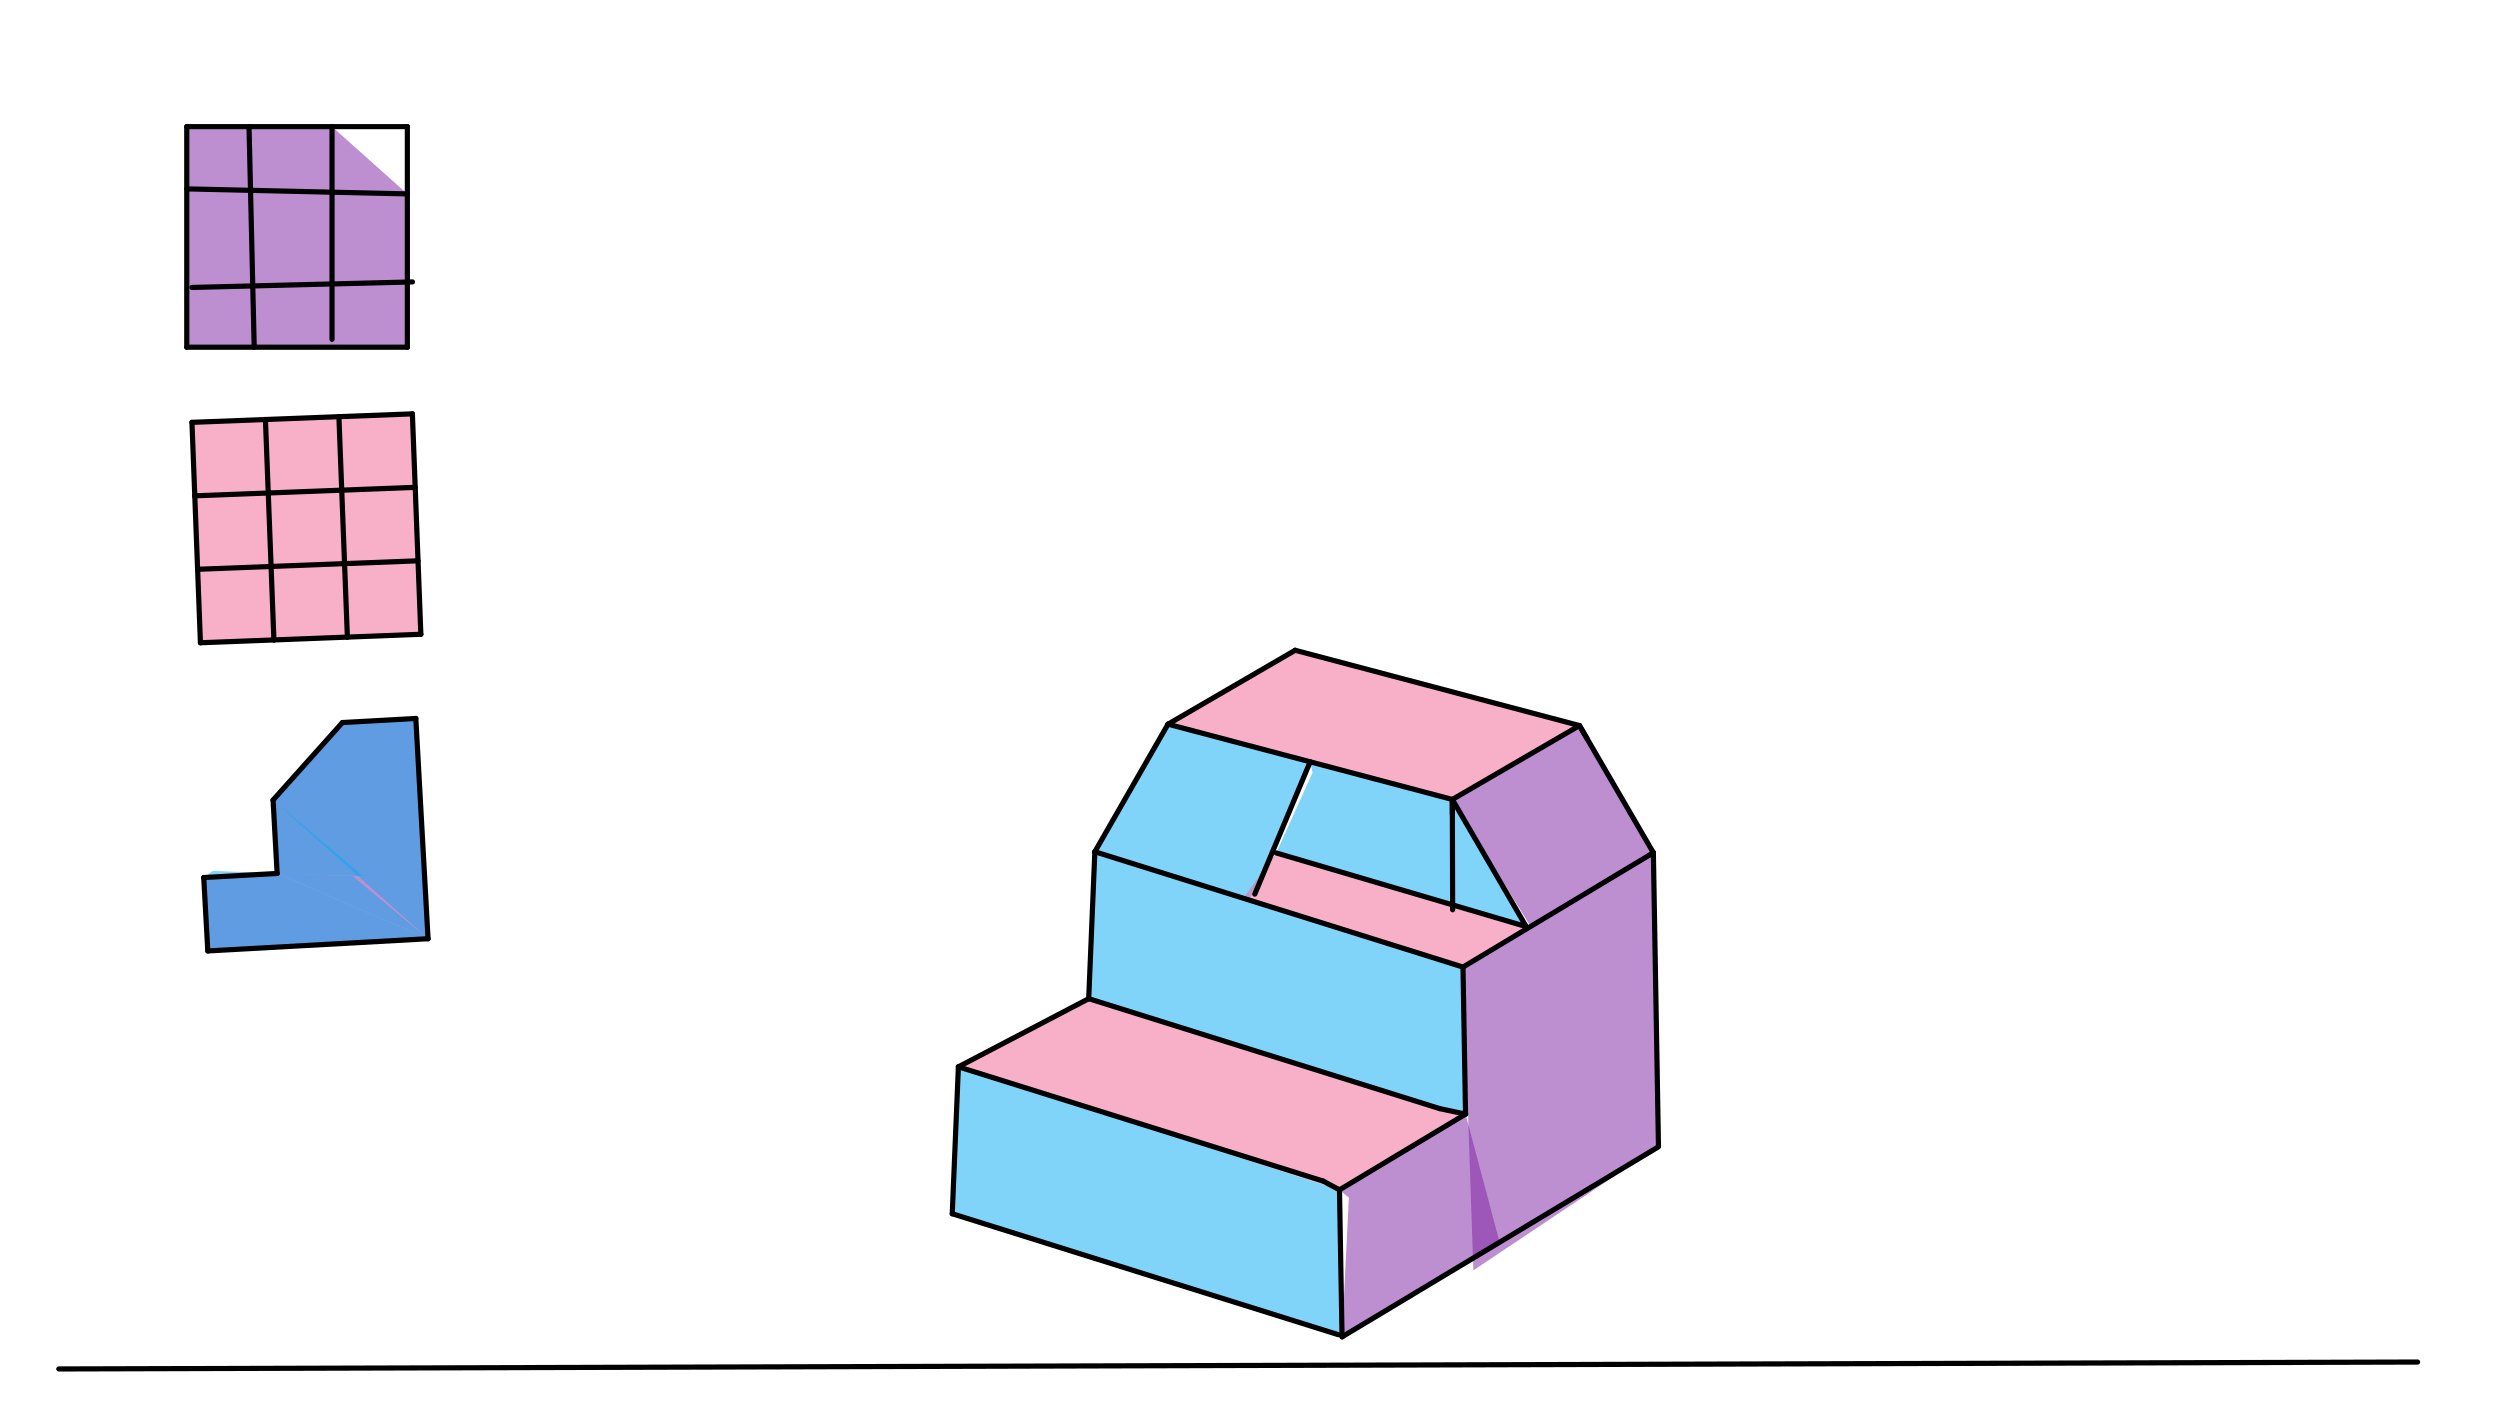 <svg xmlns="http://www.w3.org/2000/svg" class="svg--816" height="100%" preserveAspectRatio="xMidYMid meet" viewBox="0 0 963.78 541.417" width="100%"><defs><marker id="marker-arrow" markerHeight="16" markerUnits="userSpaceOnUse" markerWidth="24" orient="auto-start-reverse" refX="24" refY="4" viewBox="0 0 24 8"><path d="M 0 0 L 24 4 L 0 8 z" stroke="inherit"></path></marker></defs><g class="aux-layer--949"></g><g class="main-layer--75a"><g class="element--733"><g fill="#7B1FA2" opacity="0.5"><path d="M 78.539 338.3 L 80.111 366.603 L 165.02 361.886 L 106.842 336.728 L 78.539 338.3 Z" stroke="none"></path></g></g><g class="element--733"><g fill="#7B1FA2" opacity="0.5"><path d="M 132 278.55 L 160.303 276.978 L 165.02 361.886 L 106.842 336.728 L 105.27 308.425 L 132 278.55 Z" stroke="none"></path></g></g><g class="element--733"><g fill="#7B1FA2" opacity="0.5"><path d="M 559.888 308.202 L 608.902 279.712 L 637.392 328.726 L 590.052 357.166 L 559.888 308.202 Z" stroke="none"></path></g></g><g class="element--733"><g fill="#7B1FA2" opacity="0.5"><path d="M 564 372.817 L 637.392 328.726 L 638.866 442.393 L 568 489.75 L 564 372.817 Z" stroke="none"></path></g></g><g class="element--733"><g fill="#7B1FA2" opacity="0.5"><path d="M 516.387 458.696 L 564.985 429.501 L 578.119 478.887 L 517.372 515.38 L 520 461.75 Z" stroke="none"></path></g></g><g class="element--733"><g fill="#7B1FA2" opacity="0.5"><path d="M 72 48.817 L 128 48.817 L 157.017 74.749 L 157.039 133.856 L 72 133.856 L 72 48.817 Z" stroke="none"></path></g></g><g class="element--733"><g fill="#03A9F4" opacity="0.5"><path d="M 132 278.55 L 160.303 276.978 L 165.02 361.886 L 105.27 308.425 L 132 278.55 Z" stroke="none"></path></g></g><g class="element--733"><g fill="#03A9F4" opacity="0.5"><path d="M 78.539 338.3 L 80.111 366.603 L 165.02 361.886 L 136 337.75 L 136 337.75 L 82 335.75 Z" stroke="none"></path></g></g><g class="element--733"><g fill="#03A9F4" opacity="0.5"><path d="M 138 337.75 L 106.842 336.728 L 105.27 308.425 L 140 337.75 Z" stroke="none"></path></g></g><g class="element--733"><g fill="#03A9F4" opacity="0.5"><path d="M 450.28 279.177 L 505.084 293.69 L 481.645 347.018 L 422.077 328.358 L 450.28 279.177 Z" stroke="none"></path></g></g><g class="element--733"><g fill="#03A9F4" opacity="0.5"><path d="M 505.084 293.69 L 559.888 308.202 L 589.11 357.732 L 492 328.817 L 506 297.883 Z" stroke="none"></path></g></g><g class="element--733"><g fill="#03A9F4" opacity="0.5"><path d="M 422.077 328.358 L 419.709 385.001 L 564.985 429.501 L 564 372.817 L 422.077 328.358 Z" stroke="none"></path></g></g><g class="element--733"><g fill="#03A9F4" opacity="0.5"><path d="M 369.471 411.272 L 367.103 467.916 L 517.372 515.38 L 516.387 458.696 L 369.471 411.272 Z" stroke="none"></path></g></g><g class="element--733"><g fill="#F06292" opacity="0.5"><path d="M 74 162.817 L 158.977 159.548 L 162.245 244.525 L 77.268 247.793 L 74 162.817 Z" stroke="none"></path></g></g><g class="element--733"><g fill="#F06292" opacity="0.5"><path d="M 499.294 250.687 L 450.28 279.177 L 559.888 308.202 L 608.902 279.712 L 499.294 250.687 Z" stroke="none"></path></g></g><g class="element--733"><g fill="#F06292" opacity="0.5"><path d="M 588.378 357.217 L 564 372.817 L 479.253 346.269 L 492 328.817 L 592 357.883 Z" stroke="none"></path></g></g><g class="element--733"><g fill="#F06292" opacity="0.5"><path d="M 369.471 411.272 L 419.709 385.001 L 564.985 429.501 L 516.387 458.696 L 369.471 411.272 Z" stroke="none"></path></g></g><g class="element--733"><line stroke="#000000" stroke-dasharray="none" stroke-linecap="round" stroke-width="2" x1="22.67" x2="932.004" y1="527.749" y2="525.083"></line></g><g class="element--733"><line stroke="#000000" stroke-dasharray="none" stroke-linecap="round" stroke-width="2" x1="608.902" x2="559.888" y1="279.712" y2="308.202"></line></g><g class="element--733"><line stroke="#000000" stroke-dasharray="none" stroke-linecap="round" stroke-width="2" x1="608.902" x2="499.294" y1="279.712" y2="250.687"></line></g><g class="element--733"><line stroke="#000000" stroke-dasharray="none" stroke-linecap="round" stroke-width="2" x1="499.294" x2="450.28" y1="250.687" y2="279.177"></line></g><g class="element--733"><line stroke="#000000" stroke-dasharray="none" stroke-linecap="round" stroke-width="2" x1="450.28" x2="559.888" y1="279.177" y2="308.202"></line></g><g class="element--733"><line stroke="#000000" stroke-dasharray="none" stroke-linecap="round" stroke-width="2" x1="608.902" x2="611.751" y1="279.712" y2="284.613"></line></g><g class="element--733"><line stroke="#000000" stroke-dasharray="none" stroke-linecap="round" stroke-width="2" x1="608.902" x2="637.392" y1="279.712" y2="328.726"></line></g><g class="element--733"><line stroke="#000000" stroke-dasharray="none" stroke-linecap="round" stroke-width="2" x1="559.888" x2="588.378" y1="308.202" y2="357.217"></line></g><g class="element--733"><line stroke="#000000" stroke-dasharray="none" stroke-linecap="round" stroke-width="2" x1="559.888" x2="559.904" y1="308.202" y2="313.872"></line></g><g class="element--733"><line stroke="#000000" stroke-dasharray="none" stroke-linecap="round" stroke-width="2" x1="559.888" x2="560.012" y1="308.202" y2="350.722"></line></g><g class="element--733"><line stroke="#000000" stroke-dasharray="none" stroke-linecap="round" stroke-width="2" x1="450.28" x2="422.077" y1="279.177" y2="328.358"></line></g><g class="element--733"><line stroke="#000000" stroke-dasharray="none" stroke-linecap="round" stroke-width="2" x1="505.084" x2="483.732" y1="293.69" y2="344.684"></line></g><g class="element--733"><line stroke="#000000" stroke-dasharray="none" stroke-linecap="round" stroke-width="2" x1="588.378" x2="492" y1="357.217" y2="328.817"></line></g><g class="element--733"><line stroke="#000000" stroke-dasharray="none" stroke-linecap="round" stroke-width="2" x1="637.392" x2="564" y1="328.726" y2="372.817"></line></g><g class="element--733"><line stroke="#000000" stroke-dasharray="none" stroke-linecap="round" stroke-width="2" x1="564" x2="422.077" y1="372.817" y2="328.358"></line></g><g class="element--733"><line stroke="#000000" stroke-dasharray="none" stroke-linecap="round" stroke-width="2" x1="637.392" x2="639.362" y1="328.726" y2="442.095"></line></g><g class="element--733"><line stroke="#000000" stroke-dasharray="none" stroke-linecap="round" stroke-width="2" x1="564" x2="564.985" y1="372.817" y2="429.501"></line></g><g class="element--733"><line stroke="#000000" stroke-dasharray="none" stroke-linecap="round" stroke-width="2" x1="422.077" x2="419.709" y1="328.358" y2="385.001"></line></g><g class="element--733"><line stroke="#000000" stroke-dasharray="none" stroke-linecap="round" stroke-width="2" x1="419.709" x2="554.961" y1="385.001" y2="427.37"></line></g><g class="element--733"><line stroke="#000000" stroke-dasharray="none" stroke-linecap="round" stroke-width="2" x1="554.961" x2="564.985" y1="427.37" y2="429.501"></line></g><g class="element--733"><line stroke="#000000" stroke-dasharray="none" stroke-linecap="round" stroke-width="2" x1="419.709" x2="369.471" y1="385.001" y2="411.272"></line></g><g class="element--733"><line stroke="#000000" stroke-dasharray="none" stroke-linecap="round" stroke-width="2" x1="369.471" x2="510.132" y1="411.272" y2="455.336"></line></g><g class="element--733"><line stroke="#000000" stroke-dasharray="none" stroke-linecap="round" stroke-width="2" x1="510.132" x2="516.387" y1="455.336" y2="458.696"></line></g><g class="element--733"><line stroke="#000000" stroke-dasharray="none" stroke-linecap="round" stroke-width="2" x1="564.985" x2="516.387" y1="429.501" y2="458.696"></line></g><g class="element--733"><line stroke="#000000" stroke-dasharray="none" stroke-linecap="round" stroke-width="2" x1="516.387" x2="517.372" y1="458.696" y2="515.38"></line></g><g class="element--733"><line stroke="#000000" stroke-dasharray="none" stroke-linecap="round" stroke-width="2" x1="517.372" x2="638.866" y1="515.38" y2="442.393"></line></g><g class="element--733"><line stroke="#000000" stroke-dasharray="none" stroke-linecap="round" stroke-width="2" x1="369.471" x2="367.103" y1="411.272" y2="467.916"></line></g><g class="element--733"><line stroke="#000000" stroke-dasharray="none" stroke-linecap="round" stroke-width="2" x1="367.103" x2="515.879" y1="467.916" y2="514.522"></line></g><g class="element--733"><line stroke="#000000" stroke-dasharray="none" stroke-linecap="round" stroke-width="2" x1="72" x2="157.039" y1="48.817" y2="48.817"></line></g><g class="element--733"><line stroke="#000000" stroke-dasharray="none" stroke-linecap="round" stroke-width="2" x1="72" x2="72" y1="48.817" y2="133.856"></line></g><g class="element--733"><line stroke="#000000" stroke-dasharray="none" stroke-linecap="round" stroke-width="2" x1="72" x2="157.039" y1="133.856" y2="133.856"></line></g><g class="element--733"><line stroke="#000000" stroke-dasharray="none" stroke-linecap="round" stroke-width="2" x1="157.039" x2="157.039" y1="48.817" y2="133.856"></line></g><g class="element--733"><line stroke="#000000" stroke-dasharray="none" stroke-linecap="round" stroke-width="2" x1="96" x2="98" y1="48.817" y2="133.854"></line></g><g class="element--733"><line stroke="#000000" stroke-dasharray="none" stroke-linecap="round" stroke-width="2" x1="128" x2="128" y1="48.817" y2="130.817"></line></g><g class="element--733"><line stroke="#000000" stroke-dasharray="none" stroke-linecap="round" stroke-width="2" x1="74" x2="159.013" y1="110.817" y2="108.691"></line></g><g class="element--733"><line stroke="#000000" stroke-dasharray="none" stroke-linecap="round" stroke-width="2" x1="72" x2="157.017" y1="72.817" y2="74.749"></line></g><g class="element--733"><line stroke="#000000" stroke-dasharray="none" stroke-linecap="round" stroke-width="2" x1="74" x2="158.977" y1="162.817" y2="159.548"></line></g><g class="element--733"><line stroke="#000000" stroke-dasharray="none" stroke-linecap="round" stroke-width="2" x1="74" x2="75.089" y1="162.817" y2="191.142"></line></g><g class="element--733"><line stroke="#000000" stroke-dasharray="none" stroke-linecap="round" stroke-width="2" x1="75.089" x2="76.179" y1="191.142" y2="219.468"></line></g><g class="element--733"><line stroke="#000000" stroke-dasharray="none" stroke-linecap="round" stroke-width="2" x1="76.179" x2="77.268" y1="219.468" y2="247.793"></line></g><g class="element--733"><line stroke="#000000" stroke-dasharray="none" stroke-linecap="round" stroke-width="2" x1="77.268" x2="105.594" y1="247.793" y2="246.704"></line></g><g class="element--733"><line stroke="#000000" stroke-dasharray="none" stroke-linecap="round" stroke-width="2" x1="105.594" x2="133.919" y1="246.704" y2="245.614"></line></g><g class="element--733"><line stroke="#000000" stroke-dasharray="none" stroke-linecap="round" stroke-width="2" x1="133.919" x2="162.245" y1="245.614" y2="244.525"></line></g><g class="element--733"><line stroke="#000000" stroke-dasharray="none" stroke-linecap="round" stroke-width="2" x1="158.977" x2="162.245" y1="159.548" y2="244.525"></line></g><g class="element--733"><line stroke="#000000" stroke-dasharray="none" stroke-linecap="round" stroke-width="2" x1="75.089" x2="160.066" y1="191.142" y2="187.874"></line></g><g class="element--733"><line stroke="#000000" stroke-dasharray="none" stroke-linecap="round" stroke-width="2" x1="76.179" x2="161.155" y1="219.468" y2="216.199"></line></g><g class="element--733"><line stroke="#000000" stroke-dasharray="none" stroke-linecap="round" stroke-width="2" x1="105.594" x2="102.325" y1="246.704" y2="161.727"></line></g><g class="element--733"><line stroke="#000000" stroke-dasharray="none" stroke-linecap="round" stroke-width="2" x1="133.919" x2="130.651" y1="245.614" y2="160.638"></line></g><g class="element--733"><line stroke="#000000" stroke-dasharray="none" stroke-linecap="round" stroke-width="2" x1="160.303" x2="165.02" y1="276.978" y2="361.886"></line></g><g class="element--733"><line stroke="#000000" stroke-dasharray="none" stroke-linecap="round" stroke-width="2" x1="165.02" x2="80.111" y1="361.886" y2="366.603"></line></g><g class="element--733"><line stroke="#000000" stroke-dasharray="none" stroke-linecap="round" stroke-width="2" x1="80.111" x2="78.539" y1="366.603" y2="338.3"></line></g><g class="element--733"><line stroke="#000000" stroke-dasharray="none" stroke-linecap="round" stroke-width="2" x1="78.539" x2="106.842" y1="338.3" y2="336.728"></line></g><g class="element--733"><line stroke="#000000" stroke-dasharray="none" stroke-linecap="round" stroke-width="2" x1="106.842" x2="105.27" y1="336.728" y2="308.425"></line></g><g class="element--733"><line stroke="#000000" stroke-dasharray="none" stroke-linecap="round" stroke-width="2" x1="160.303" x2="132" y1="276.978" y2="278.55"></line></g><g class="element--733"><line stroke="#000000" stroke-dasharray="none" stroke-linecap="round" stroke-width="2" x1="132" x2="105.27" y1="278.55" y2="308.425"></line></g></g><g class="snaps-layer--ac6"></g><g class="temp-layer--52d"></g></svg>